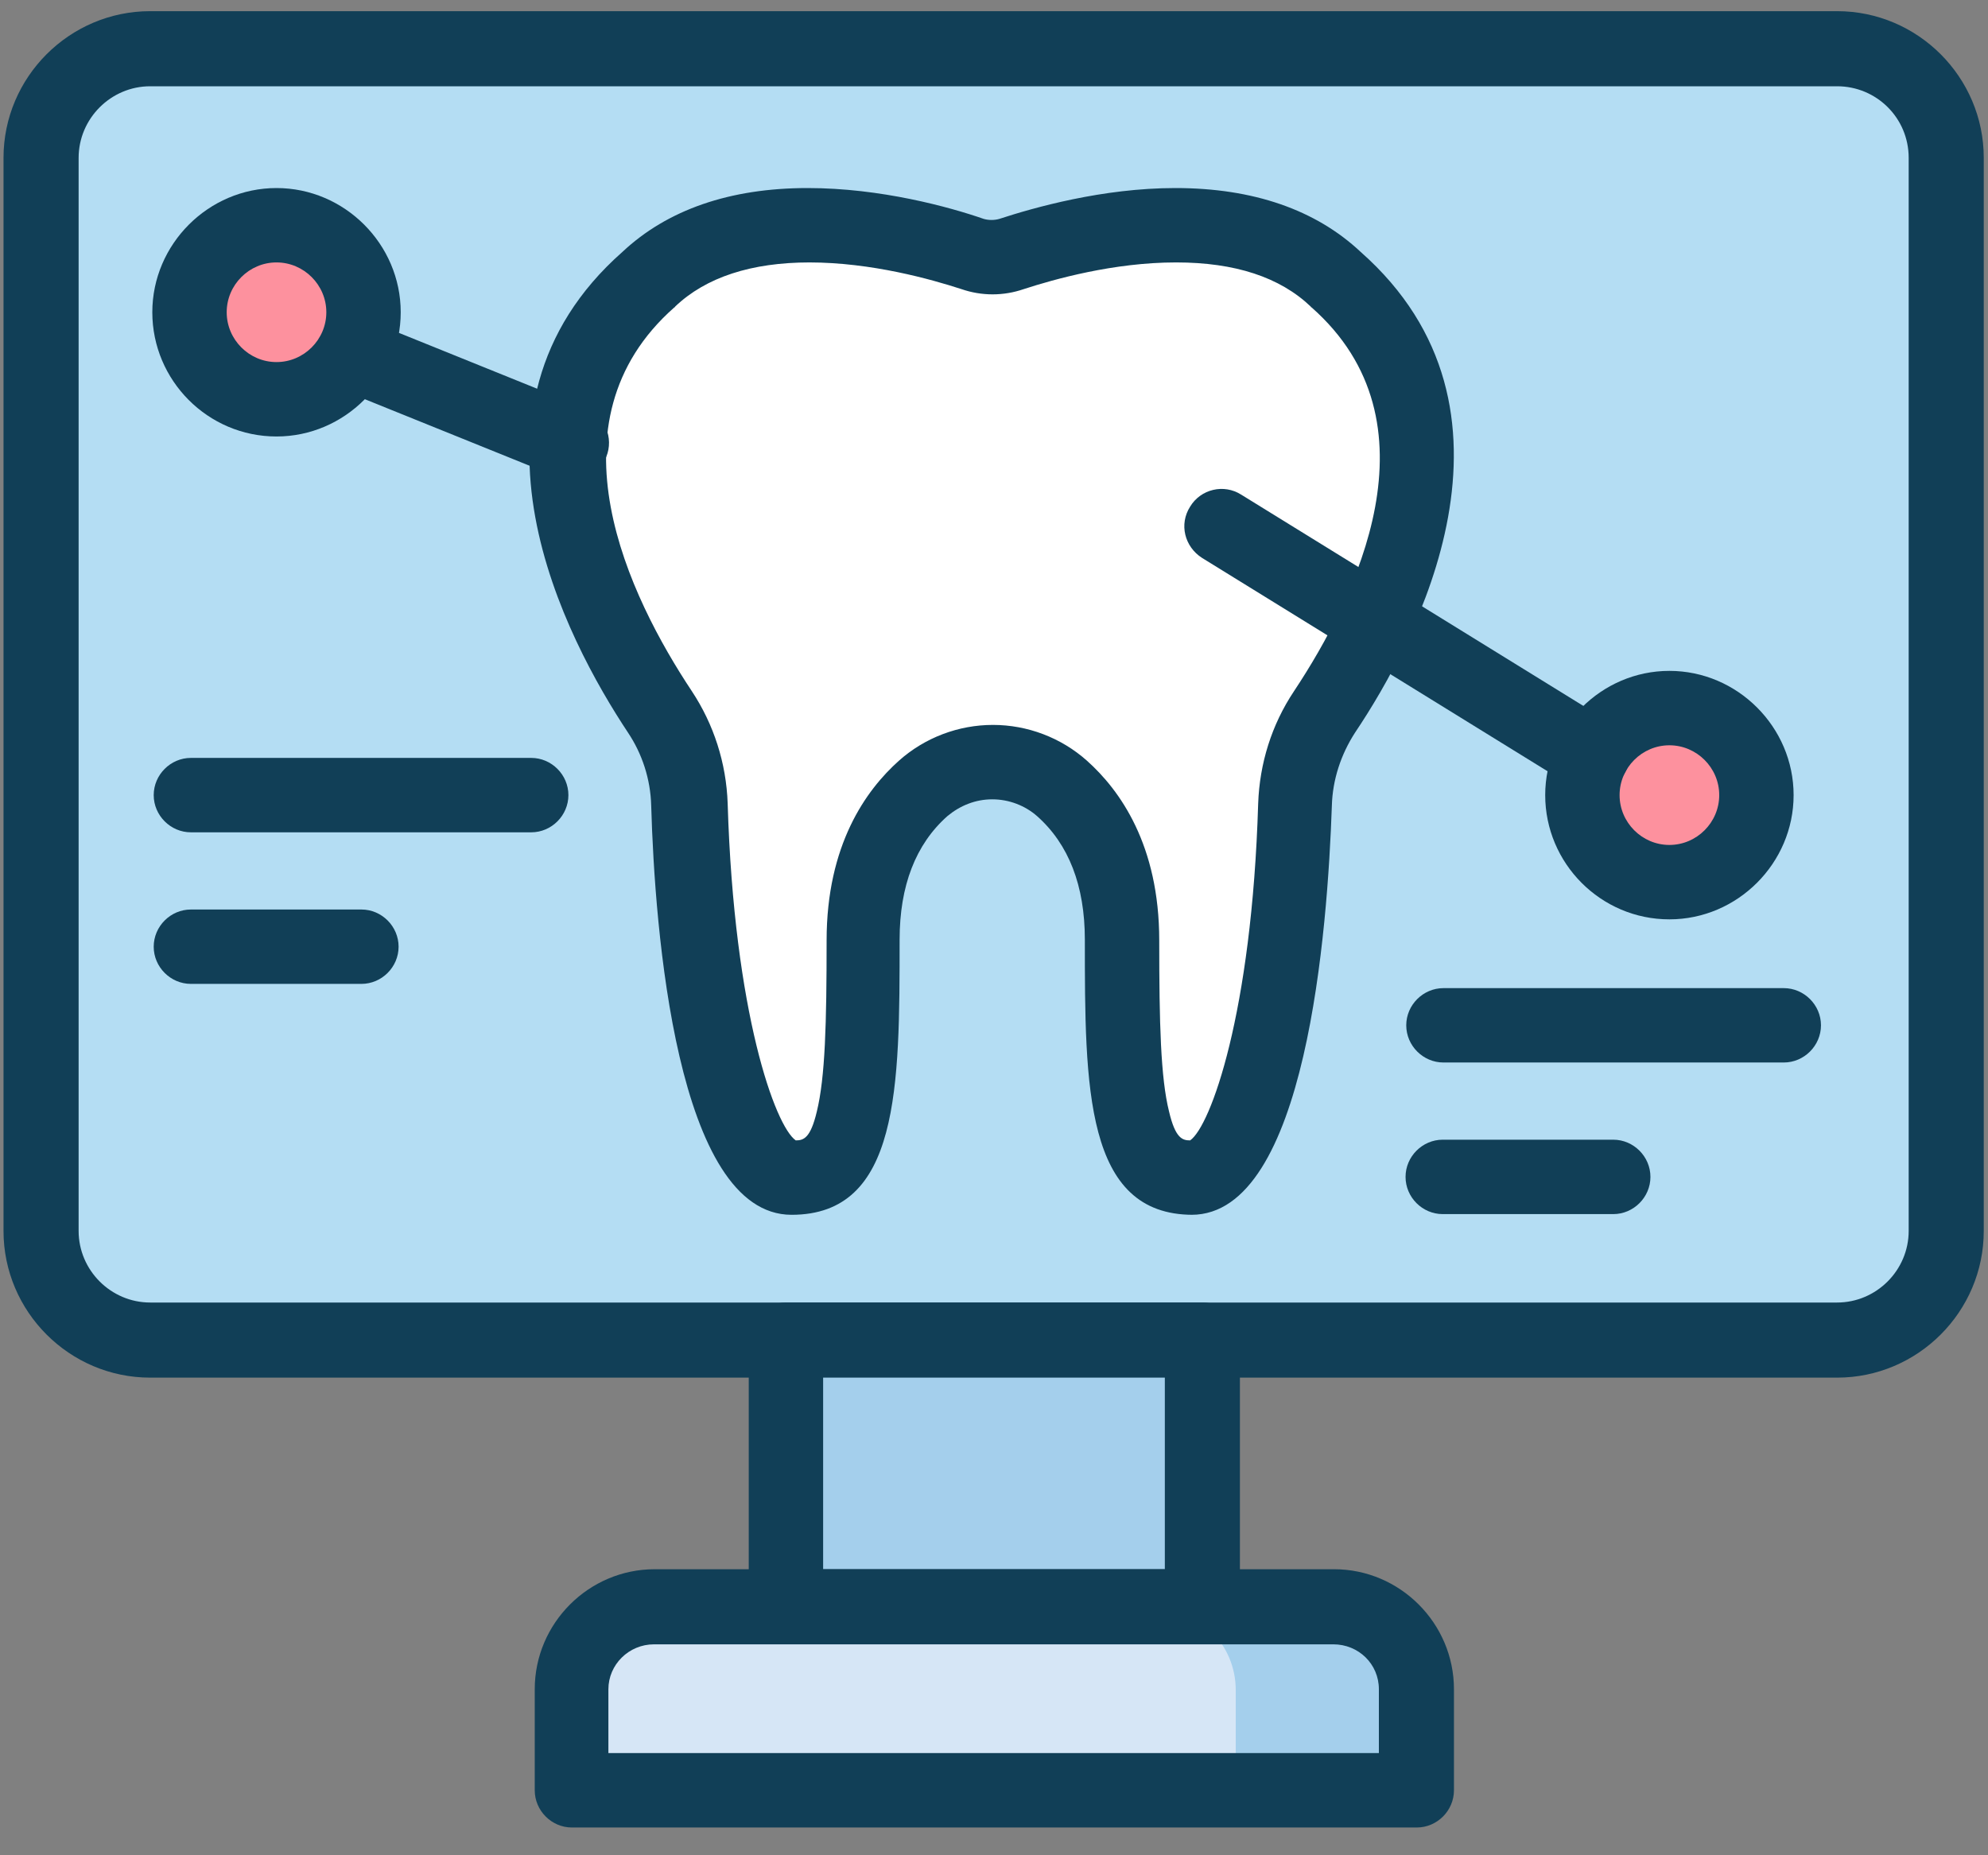 <?xml version="1.0" encoding="UTF-8"?> <svg xmlns="http://www.w3.org/2000/svg" width="60" height="56" viewBox="0 0 60 56" fill="none"><rect x="0" y="0" width="60" height="56" fill="#808080" stroke="none"/><path d="M42.739 54.039H17.262V50.989C17.262 49.612 18.384 48.489 19.761 48.489H40.261C41.638 48.489 42.761 49.612 42.761 50.989V54.039H42.739Z" fill="#D6E6F6"></path><path d="M55.446 40.46H4.533C2.712 40.46 1.229 38.977 1.229 37.155V4.765C1.229 2.943 2.712 1.46 4.533 1.46H55.446C57.267 1.46 58.75 2.943 58.75 4.765V37.155C58.75 38.977 57.267 40.46 55.446 40.46Z" fill="#B4DDF3"></path><path d="M36.279 40.46H23.699V48.51H36.279V40.46Z" fill="#A4CFEC"></path><path d="M40.24 48.51H34.797C36.173 48.51 37.296 49.633 37.296 51.01V54.06H42.739V51.01C42.739 49.633 41.616 48.51 40.24 48.51Z" fill="#A4CFEC"></path><path d="M53.01 24C53.01 25.441 51.824 26.627 50.384 26.627C48.944 26.627 47.758 25.441 47.758 24C47.758 22.559 48.944 21.373 50.384 21.373C51.824 21.373 53.01 22.559 53.01 24Z" fill="#FD919E"></path><path d="M10.971 9.404C10.971 10.845 9.785 12.031 8.345 12.031C6.905 12.031 5.719 10.845 5.719 9.404C5.719 7.964 6.905 6.777 8.345 6.777C9.785 6.777 10.971 7.964 10.971 9.404Z" fill="#FD919E"></path><path d="M4.533 2.604C3.347 2.604 2.373 3.578 2.373 4.765V37.155C2.373 38.342 3.347 39.316 4.533 39.316H55.446C56.632 39.316 57.606 38.342 57.606 37.155V4.765C57.606 3.557 56.632 2.604 55.446 2.604H4.533ZM55.446 41.583H4.533C2.097 41.583 0.106 39.592 0.106 37.155V4.765C0.106 2.329 2.097 0.337 4.533 0.337H55.446C57.881 0.337 59.872 2.329 59.872 4.765V37.155C59.872 39.592 57.881 41.583 55.446 41.583Z" fill="#113F57"></path><path d="M24.843 47.366H35.156V41.562H24.843V47.366ZM36.3 49.611H23.72C23.106 49.611 22.598 49.103 22.598 48.489V40.439C22.598 39.825 23.106 39.316 23.72 39.316H36.3C36.914 39.316 37.422 39.825 37.422 40.439V48.489C37.422 49.103 36.914 49.611 36.3 49.611Z" fill="#113F57"></path><path d="M18.384 52.916H41.616V50.989C41.616 50.226 41.002 49.633 40.24 49.633H19.739C18.977 49.633 18.362 50.247 18.362 50.989V52.916H18.384ZM42.739 55.162H17.261C16.647 55.162 16.139 54.653 16.139 54.039V50.989C16.139 48.997 17.769 47.366 19.76 47.366H40.261C42.252 47.366 43.882 48.997 43.882 50.989V54.039C43.882 54.653 43.374 55.162 42.76 55.162" fill="#113F57"></path><path d="M40.367 8.43C37.465 5.676 32.298 7.074 30.582 7.667C30.201 7.794 29.777 7.794 29.417 7.667C27.681 7.095 22.513 5.697 19.633 8.43C14.889 12.603 18.235 18.895 19.972 21.479C20.523 22.305 20.819 23.28 20.861 24.275C21.052 30.038 22.196 35.524 23.974 35.524C25.923 35.524 26.092 33.3 26.092 28.343C26.092 25.991 26.982 24.593 27.892 23.767C29.078 22.708 30.9 22.708 32.086 23.767C33.018 24.593 33.886 25.991 33.886 28.343C33.886 33.3 34.077 35.524 36.004 35.524C37.783 35.524 38.948 30.016 39.117 24.275C39.138 23.28 39.456 22.305 40.007 21.479C41.743 18.873 45.089 12.582 40.345 8.43" fill="white"></path><path d="M24.44 7.921C22.682 7.921 21.306 8.366 20.374 9.256C20.374 9.256 20.374 9.277 20.353 9.277C16.414 12.751 18.997 18.026 20.882 20.865C21.539 21.86 21.92 23.026 21.962 24.254C22.153 30.588 23.402 33.999 24.017 34.422C24.25 34.422 24.461 34.359 24.652 33.554C24.906 32.516 24.948 30.885 24.948 28.385C24.948 25.504 26.134 23.852 27.13 22.962C27.913 22.263 28.93 21.881 29.968 21.881C31.006 21.881 32.022 22.263 32.806 22.962C33.801 23.852 34.987 25.504 34.987 28.385C34.987 30.885 35.029 32.537 35.284 33.554C35.474 34.359 35.686 34.422 35.919 34.422C36.533 33.999 37.783 30.588 37.973 24.254C38.016 23.047 38.376 21.881 39.053 20.865C40.938 18.026 43.522 12.751 39.583 9.277C39.583 9.277 39.562 9.277 39.562 9.256C38.63 8.366 37.274 7.921 35.495 7.921C33.611 7.921 31.81 8.43 30.9 8.726C30.285 8.938 29.629 8.938 29.015 8.726C28.104 8.43 26.304 7.921 24.419 7.921M36.004 36.668C32.742 36.668 32.742 32.812 32.742 28.364C32.742 26.733 32.255 25.483 31.302 24.636C30.942 24.318 30.455 24.127 29.947 24.127C29.438 24.127 28.972 24.318 28.591 24.636C27.638 25.483 27.151 26.733 27.151 28.364C27.151 32.812 27.151 36.668 23.89 36.668C20.416 36.668 19.76 28.046 19.654 24.318C19.633 23.513 19.379 22.75 18.955 22.115C17.113 19.339 13.385 12.37 18.786 7.603C20.141 6.332 22.026 5.676 24.377 5.676C26.579 5.676 28.655 6.248 29.692 6.608C29.841 6.65 30.01 6.65 30.158 6.608C31.196 6.269 33.272 5.676 35.474 5.676C37.825 5.676 39.71 6.332 41.065 7.603C46.466 12.37 42.76 19.339 40.896 22.115C40.472 22.771 40.218 23.534 40.197 24.318C40.07 28.025 39.434 36.668 35.961 36.668" fill="#113F57"></path><path d="M53.836 32.071H43.565C42.951 32.071 42.442 31.563 42.442 30.948C42.442 30.334 42.951 29.826 43.565 29.826H53.836C54.45 29.826 54.959 30.334 54.959 30.948C54.959 31.563 54.45 32.071 53.836 32.071Z" fill="#113F57"></path><path d="M48.69 36.647H43.543C42.929 36.647 42.421 36.139 42.421 35.524C42.421 34.91 42.929 34.401 43.543 34.401H48.69C49.304 34.401 49.812 34.91 49.812 35.524C49.812 36.139 49.304 36.647 48.69 36.647Z" fill="#113F57"></path><path d="M16.033 25.123H5.761C5.147 25.123 4.639 24.614 4.639 24C4.639 23.386 5.147 22.877 5.761 22.877H16.033C16.647 22.877 17.155 23.386 17.155 24C17.155 24.614 16.647 25.123 16.033 25.123Z" fill="#113F57"></path><path d="M10.908 29.698H5.761C5.147 29.698 4.639 29.19 4.639 28.576C4.639 27.961 5.147 27.453 5.761 27.453H10.908C11.522 27.453 12.03 27.961 12.03 28.576C12.03 29.19 11.522 29.698 10.908 29.698Z" fill="#113F57"></path><path d="M50.384 22.496C49.558 22.496 48.881 23.174 48.881 24C48.881 24.826 49.558 25.504 50.384 25.504C51.21 25.504 51.888 24.826 51.888 24C51.888 23.174 51.21 22.496 50.384 22.496ZM50.384 27.75C48.309 27.75 46.636 26.055 46.636 24C46.636 21.945 48.33 20.25 50.384 20.25C52.439 20.25 54.133 21.945 54.133 24C54.133 26.055 52.439 27.75 50.384 27.75Z" fill="#113F57"></path><path d="M8.345 7.921C7.519 7.921 6.842 8.599 6.842 9.425C6.842 10.251 7.519 10.929 8.345 10.929C9.171 10.929 9.849 10.251 9.849 9.425C9.849 8.599 9.171 7.921 8.345 7.921ZM8.345 13.175C6.27 13.175 4.597 11.48 4.597 9.425C4.597 7.37 6.291 5.676 8.345 5.676C10.4 5.676 12.094 7.37 12.094 9.425C12.094 11.48 10.4 13.175 8.345 13.175Z" fill="#113F57"></path><path d="M17.261 14.488C17.112 14.488 16.985 14.467 16.837 14.403L10.229 11.734C9.657 11.501 9.382 10.845 9.615 10.273C9.848 9.701 10.505 9.425 11.076 9.658L17.684 12.328C18.256 12.56 18.531 13.217 18.298 13.789C18.129 14.234 17.705 14.488 17.261 14.488Z" fill="#113F57"></path><path d="M48.055 23.915C47.864 23.915 47.652 23.852 47.462 23.746L36.279 16.84C35.75 16.501 35.581 15.823 35.919 15.293C36.237 14.764 36.936 14.594 37.465 14.933L48.648 21.839C49.177 22.178 49.347 22.856 49.008 23.386C48.796 23.724 48.436 23.915 48.055 23.915Z" fill="#113F57"></path></svg> 
